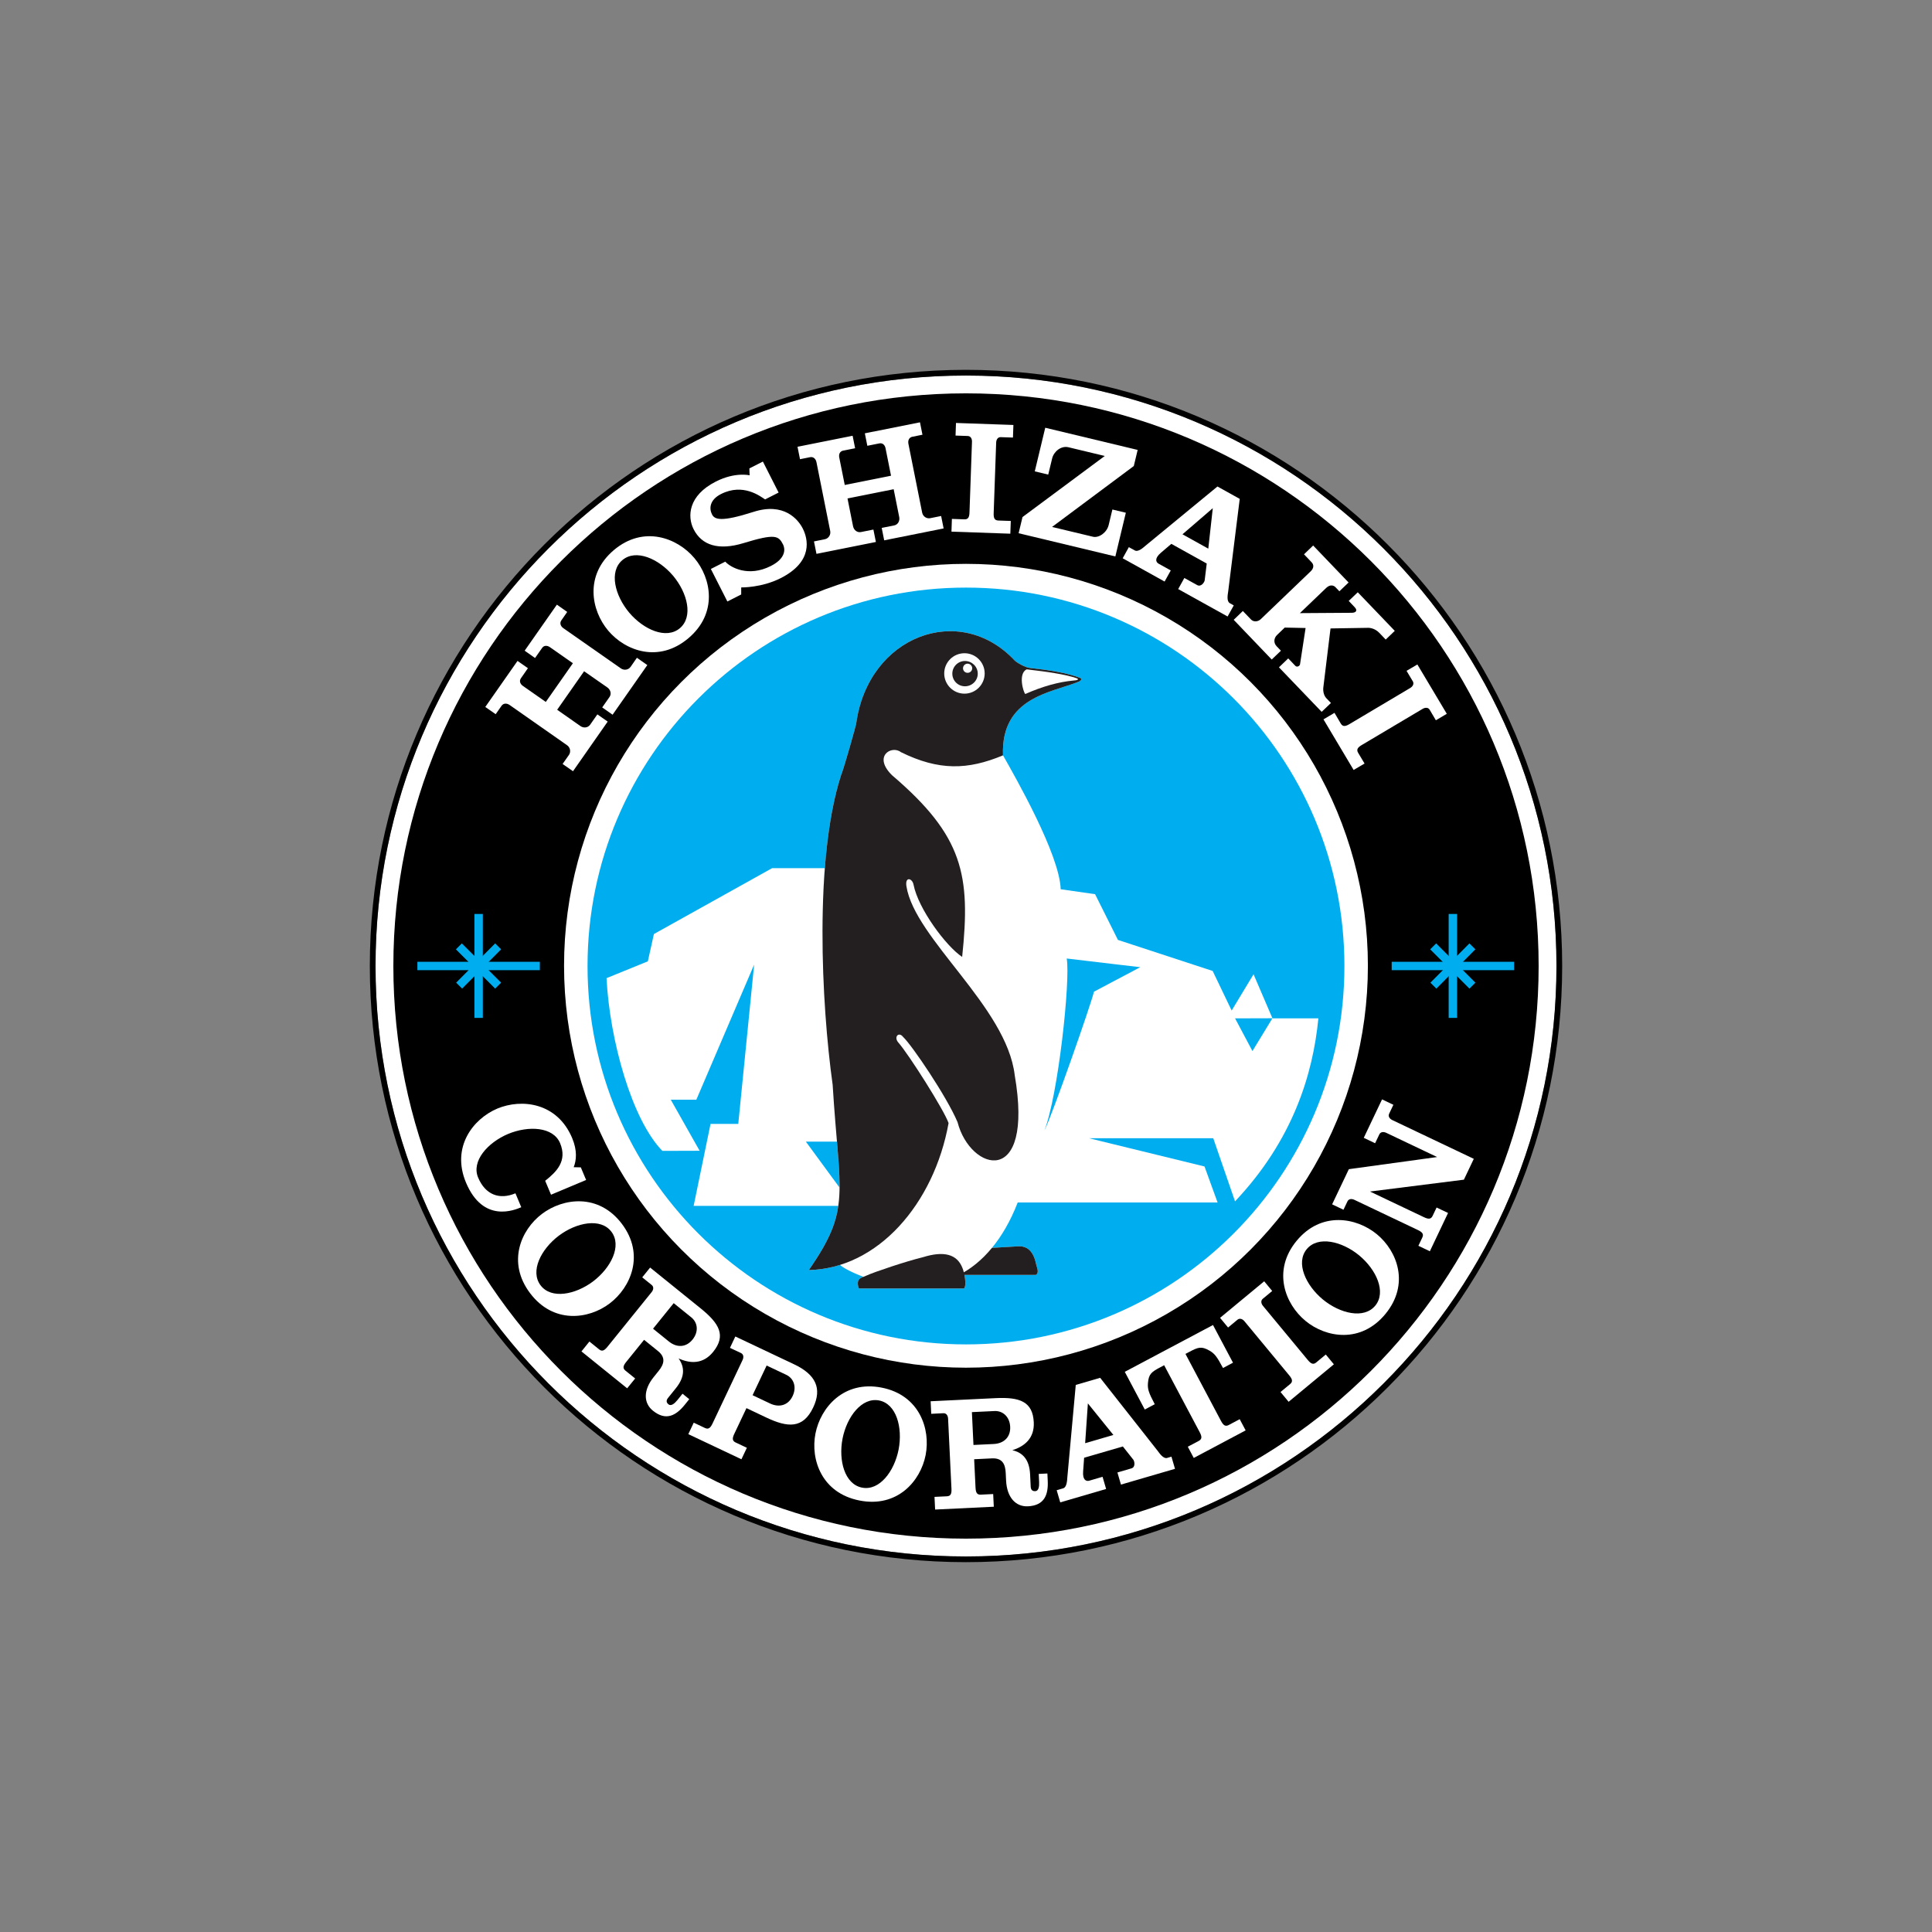 <?xml version="1.0" encoding="UTF-8"?>
<svg id="Layer_1" data-name="Layer 1" xmlns="http://www.w3.org/2000/svg" viewBox="0 0 300 300">
  <rect x="0" y="0" width="300" height="300" fill="#808080" stroke="none"/>
  <defs>
    <style>
      .cls-1, .cls-2, .cls-3, .cls-4 {
        stroke-width: 0px;
      }

      .cls-2 {
        fill: #231f20;
      }

      .cls-3 {
        fill: #fff;
      }

      .cls-4 {
        fill: #00adee;
      }
    </style>
  </defs>
  <g id="Hoshizaki">
    <path class="cls-3" d="m241.687,149.997c0-25.32-10.266-48.237-26.857-64.83-16.594-16.593-39.514-26.853-64.837-26.853s-48.235,10.261-64.829,26.853c-16.591,16.593-26.851,39.51-26.851,64.83s10.261,48.242,26.851,64.833c16.593,16.597,39.511,26.857,64.829,26.857s48.243-10.261,64.837-26.857c16.591-16.591,26.857-39.513,26.857-64.833Z"/>
    <path class="cls-1" d="m57.426,149.997c0-51.127,41.443-92.569,92.567-92.569h0c51.131,0,92.581,41.442,92.581,92.569h0c0,51.128-41.45,92.576-92.581,92.576h0v-.886c25.324,0,48.243-10.261,64.837-26.857h0c16.591-16.591,26.857-39.513,26.857-64.833h0c0-25.32-10.266-48.237-26.857-64.83h0c-16.594-16.593-39.514-26.853-64.837-26.853h0c-25.318,0-48.236,10.261-64.829,26.853h0c-16.591,16.593-26.851,39.51-26.851,64.83h0c0,25.32,10.261,48.242,26.851,64.833h0c16.593,16.597,39.511,26.857,64.829,26.857h0v.886c-51.124,0-92.567-41.448-92.567-92.576h0Z"/>
    <path class="cls-1" d="m238.919,149.997c0,49.111-39.812,88.923-88.923,88.923s-88.916-39.812-88.916-88.923,39.81-88.918,88.916-88.918,88.923,39.812,88.923,88.918Z"/>
    <circle class="cls-3" cx="149.996" cy="149.965" r="62.41"/>
    <path class="cls-3" d="m155.013,80.826c-.623-.021-.744-.448-.715-1.175l.386-10.916c.017-.517.284-.87.709-.855.52.018,1.898.065,1.898.065l.07-1.956-8.917-.312-.067,1.958s1.38.047,1.9.066c.426.015.669.385.652.903l-.386,10.917c-.017.727-.165,1.146-.786,1.123l-1.947-.07-.067,1.978,9.14.319.073-1.978-1.942-.067h0Z"/>
    <path class="cls-3" d="m210.891,116.894c-.321-.539-.023-.865.618-1.241l9.387-5.576c.444-.264.889-.228,1.106.138.266.444.96,1.629.96,1.629l1.696-1.005-4.569-7.66-1.681.989s.709,1.183.977,1.629c.208.367.027.775-.419,1.04l-9.387,5.579c-.625.373-1.056.479-1.377-.056l-.981-1.67-1.712,1.011,4.683,7.858,1.697-.998-1-1.669h0Z"/>
    <path class="cls-3" d="m172.732,79.115l-.578,2.408c-.276,1.157-1.501,2.048-2.45,1.819l-6.34-1.519,12.691-9.457.601-2.502-14.351-3.445-1.625,6.773,2.089.503.609-2.512c.251-1.058,1.376-2.011,2.538-1.732l5.633,1.352-12.774,9.484c-.008.032-.604,2.511-.604,2.511l15.02,3.606,1.629-6.787-2.09-.502h0Z"/>
    <path class="cls-3" d="m190.972,93.666c-.537-.298-.332-1.327-.264-1.789l1.797-14.411-3.459-1.923-11.16,9.182c-.349.296-1.143,1.045-1.684.74l-.916-.505-.955,1.728,6.507,3.614.958-1.723-1.907-1.061c-.427-.25-.624-.829.369-1.681l1.626-1.388,5.496,3.055-.321,2.625c-.064.332-.575,1.053-1.166.72l-1.989-1.101-.956,1.722,7.672,4.259.956-1.723-.606-.34h0Zm-7.359-10.7l4.708-4.056-.699,6.282-4.009-2.226h0Z"/>
    <path class="cls-3" d="m207.981,91.819l-.602-.635c-.318-.332-.881-.435-1.445.108l-4.088,3.915,8.026-.053c.635.008,1.014-.319.472-.879l-.917-.965,1.407-1.341,5.746,5.991-1.408,1.352-.987-1.036c-.626-.65-1.374-.802-1.795-.786-.27.012-5.788.094-5.788.094l-1.121,9.197c-.054.546.074,1.221.478,1.642.109.112.709.735.709.735l-1.442,1.377-6.632-6.913,1.442-1.387,1.095,1.148c.272.282.688.032.736-.232l.864-5.633-3.237-.069-1.19,1.146c-.534.51-.552,1.253-.074,1.75l.672.699-1.43,1.367-5.903-6.166,1.42-1.368,1.256,1.307c.417.442,1.097.364,1.523-.035l7.758-7.437c.5-.482.52-1.006.139-1.403l-1.179-1.236,1.419-1.365,5.504,5.743-1.429,1.363h0Z"/>
    <path class="cls-3" d="m144.444,80.463c-.549.113-1.133-.253-1.253-.871l-2.132-10.67c-.113-.558.13-1.005.6-1.101.007-.001,1.58-.316,1.58-.316l-.386-1.928-8.561,1.708.386,1.937s1.508-.3,1.865-.372c.531-.107.87.283.963.753.105.526.852,4.267.852,4.267l-7.186,1.439s-.747-3.742-.853-4.269c-.095-.469.068-.957.6-1.066.356-.07,1.863-.372,1.863-.372l-.388-1.937-8.557,1.71.387,1.931s1.569-.314,1.575-.316c.474-.093.869.227.982.786l2.131,10.668c.124.617-.276,1.179-.826,1.288-.382.078-1.693.341-1.693.341l.388,1.93,9.226-1.845-.385-1.927s-1.463.294-1.936.387c-.573.113-1.101-.292-1.223-.896-.101-.512-.863-4.322-.863-4.322l7.167-1.433s.761,3.809.863,4.32c.123.604-.209,1.188-.782,1.3-.472.094-1.938.386-1.938.386l.386,1.931,9.229-1.847-.387-1.932s-1.312.263-1.694.339h0Z"/>
    <path class="cls-3" d="m97.91,103.556c-.321.458-.993.59-1.506.229l-8.92-6.235c-.467-.327-.597-.82-.322-1.214.003-.008.915-1.315.915-1.315l-1.604-1.132-5.005,7.15,1.613,1.135s.888-1.263,1.097-1.561c.307-.445.824-.393,1.217-.117.437.31,3.564,2.491,3.564,2.491l-4.206,6.009s-3.125-2.192-3.564-2.492c-.392-.275-.609-.74-.298-1.187.205-.294,1.085-1.561,1.085-1.561l-1.616-1.13-5.004,7.15,1.613,1.125s.915-1.306.917-1.314c.278-.392.786-.433,1.252-.113l8.917,6.245c.513.358.61,1.039.296,1.5-.224.322-.991,1.411-.991,1.411l1.617,1.125,5.385-7.706-1.603-1.121s-.857,1.22-1.127,1.61c-.342.476-1.003.555-1.508.202-.425-.302-3.607-2.53-3.607-2.53l4.182-5.98s3.187,2.218,3.613,2.518c.5.354.67,1.005.331,1.482-.277.394-1.132,1.618-1.132,1.618l1.611,1.131,5.393-7.708-1.617-1.134s-.759,1.097-.986,1.421h0Z"/>
    <path class="cls-3" d="m118.462,71.674l2.441,4.811-2.099,1.065c-.725-.465-3.397-2.586-6.847-.835-1.782.905-1.856,2.256-1.397,3.161.401.788,1.367,1.234,6.433-.389,4.734-1.523,6.936,1.154,7.662,2.586.804,1.585,1.677,5.125-3.448,7.71-2.992,1.508-6.111,1.431-6.111,1.431l-.003,1.096-2.148,1.089-2.564-5.051,2.237-1.136c.813.891,3.571,2.455,7.086.671,2.429-1.232,2.197-2.727,1.89-3.332-.7-1.383-1.247-1.712-6.146-.217-3.896,1.187-6.483.329-7.741-2.149-1.008-1.986-.838-5.234,3.443-7.406,3.058-1.552,5.267-.954,5.254-.98-.013-.025-.041-1.065-.041-1.065l2.099-1.064h0Z"/>
    <path class="cls-3" d="m104.508,89.392c2.238,2.661,3.171,6.371,1.062,8.155-2.104,1.779-5.611.239-7.86-2.41-2.233-2.658-3.179-6.379-1.072-8.16,2.111-1.78,5.624-.23,7.87,2.415h0Zm-9.187-3.976c-4.586,3.876-3.542,9.359-.871,12.52,2.672,3.16,7.856,5.046,12.44,1.171,4.588-3.875,3.593-9.302.922-12.462-2.671-3.16-7.903-5.104-12.491-1.229h0Z"/>
    <path class="cls-3" d="m161.293,228.872l.061,1.264c.033.69-.073,1.388-.594,1.409-.539.027-.696-.298-.716-.721l-.091-1.892c-.117-2.412-1.253-3.404-2.761-3.745,1.93-.604,3.449-1.874,3.331-4.337-.155-3.217-2.177-3.931-5.921-3.749l-10.094.485.093,1.949s1.374-.067,1.892-.092c.425-.02.702.328.725.845l.524,10.873c.035.727-.076,1.148-.695,1.181l-1.938.092.095,1.968,9.112-.439-.096-1.968-1.937.092c-.621.028-.77-.384-.805-1.109l-.212-4.388,2.762-.134c1.623-.076,2.072.906,2.137,2.24l.059,1.202c.124,2.605,1.482,4.087,3.385,4.001,2.582-.125,3.186-1.808,3.081-3.965l-.052-1.132-1.345.066h0Zm-10.134-4.499l-.243-5.099,3.516-.168c1.278-.061,2.355.881,2.428,2.448.078,1.573-.949,2.589-2.548,2.668l-3.153.151h0Z"/>
    <path class="cls-3" d="m105.979,216.418l-.791.984c-.438.54-.98.991-1.388.661-.419-.339-.317-.688-.051-1.015l1.191-1.477c1.516-1.878,1.325-3.369.429-4.634,1.843.834,3.822.898,5.372-1.022,2.023-2.505.987-4.384-1.929-6.739l-7.861-6.35-1.226,1.519s1.069.862,1.472,1.189c.332.27.307.713-.018,1.113l-6.841,8.464c-.456.566-.822.813-1.306.422l-1.508-1.222-1.236,1.537,7.097,5.729,1.242-1.529-1.513-1.219c-.483-.39-.319-.8.135-1.363l2.764-3.418,2.151,1.735c1.262,1.022.946,2.053.106,3.096l-.756.939c-1.641,2.022-1.612,4.039-.131,5.233,2.01,1.627,3.576.774,4.936-.907l.709-.881-1.047-.848h0Zm-4.573-10.098l3.206-3.968,2.739,2.211c.997.806,1.173,2.22.185,3.447-.989,1.222-2.429,1.299-3.675.295l-2.455-1.984h0Z"/>
    <path class="cls-3" d="m181.239,226.387c-.586.173-1.172-.695-1.451-1.066l-8.956-11.374-3.788,1.104-1.308,14.339c-.037.455-.064,1.546-.654,1.718l-1.001.29.552,1.89,7.124-2.08-.552-1.892-2.087.61c-.475.126-1.029-.136-.932-1.437l.154-2.13,6.015-1.752,1.635,2.066c.188.282.344,1.149-.307,1.338l-2.172.634.55,1.883,8.391-2.449-.551-1.888-.662.194h0Zm-12.738-2.288l.425-6.178,3.959,4.898-4.384,1.279h0Z"/>
    <path class="cls-3" d="m174.655,213.017l3.107,5.854,1.55-.824c-.953-1.796-1.134-2.356-1.057-3.297.119-1.423.566-1.726,1.967-2.468l.547-.291,5.511,10.383c.338.64.422,1.072-.125,1.364l-1.714.909.925,1.743,8.059-4.279-.925-1.739-1.714.911c-.549.29-.86-.021-1.2-.661l-5.508-10.386.546-.288c1.399-.743,1.901-.946,3.146-.243.822.461,1.184.926,2.139,2.721l1.55-.826-3.105-5.852-13.697,7.269h0Z"/>
    <path class="cls-3" d="m86.967,177.499c1.175,2.804-.588,4.484-2.312,5.854l.908,2.161,5.45-2.288-.824-1.959-1.108-.025c.42-1.056.588-2.555-.239-4.533-2.314-5.502-7.818-6.155-11.62-4.57-3.786,1.607-7.174,5.992-4.86,11.499,2.676,6.361,7.577,4.241,8.581,3.818l-.905-2.161c-2.517,1.056-4.682.208-5.797-2.448-1.068-2.534,1.456-5.411,4.641-6.764,3.196-1.333,7.019-1.118,8.085,1.417h0Z"/>
    <path class="cls-3" d="m123.316,211.853l-9.134-4.323-.834,1.765s1.244.586,1.714.807c.383.184.463.619.24,1.089l-4.656,9.84c-.31.65-.607.976-1.168.711l-1.754-.829-.843,1.78,8.248,3.903.843-1.782-1.752-.829c-.565-.265-.501-.704-.191-1.357l1.88-3.974,3.068,1.456c3.317,1.569,5.711,1.794,7.304-1.575,1.378-2.915.423-5.079-2.966-6.682h0Zm-3.745,6.079l-2.711-1.285,2.181-4.608,3.046,1.44c1.154.543,1.662,1.876.989,3.304-.672,1.423-2.058,1.834-3.504,1.149h0Z"/>
    <path class="cls-3" d="m211.766,176.682l1.761.839s.43-.903.653-1.369c.183-.385.618-.466,1.086-.243l7.892,3.755-13.709,1.885-2.598,5.461,1.762.839s.395-.826.619-1.297c.181-.385.618-.462,1.086-.238l9.83,4.675c.653.31.978.608.71,1.169l-.613,1.287,1.781.85,2.827-5.947-1.78-.846-.623,1.308c-.265.559-.702.498-1.357.188l-8.363-3.978,14.582-1.839,1.538-3.237-12.645-6.015c-.468-.222-.679-.609-.499-.994.223-.468.659-1.383.659-1.383l-1.761-.84-2.841,5.971h0Z"/>
    <path class="cls-3" d="m211.053,194.939c2.666,2.207,4.244,5.681,2.496,7.803-1.749,2.122-5.459,1.238-8.134-.959-2.669-2.209-4.255-5.689-2.507-7.812,1.749-2.12,5.47-1.232,8.146.967h0Zm-9.719-2.26c-3.803,4.617-1.802,9.804,1.382,12.428,3.182,2.622,8.601,3.547,12.409-1.07,3.804-4.62,1.86-9.762-1.324-12.384-3.182-2.623-8.659-3.595-12.467,1.026h0Z"/>
    <path class="cls-3" d="m139.533,225.093c-.67,3.395-2.975,6.434-5.672,5.906-2.702-.524-3.688-4.211-3.031-7.611.671-3.396,2.978-6.449,5.678-5.925,2.697.532,3.685,4.227,3.025,7.629h0Zm-2.636-9.625c-5.871-1.148-9.482,3.084-10.273,7.13-.792,4.046.972,9.254,6.848,10.402,5.869,1.15,9.468-3.01,10.259-7.057.792-4.049-.96-9.325-6.834-10.475h0Z"/>
    <path class="cls-3" d="m92.107,198.966c-2.764,2.079-6.51,2.81-8.168.616-1.661-2.198.065-5.604,2.821-7.694,2.767-2.083,6.521-2.816,8.18-.625,1.658,2.195-.075,5.606-2.834,7.702Zm4.457-8.93c-3.608-4.772-9.119-4.028-12.41-1.541-3.288,2.484-5.448,7.542-1.839,12.315,3.607,4.776,9.061,4.079,12.351,1.591,3.291-2.488,5.508-7.59,1.898-12.364h0Z"/>
    <path class="cls-3" d="m204.374,211.569c-.478.396-.848.154-1.31-.401l-6.944-8.385c-.329-.4-.358-.842-.032-1.111.4-.332,1.459-1.21,1.459-1.21l-1.244-1.503-6.852,5.673,1.244,1.503s1.058-.876,1.457-1.207c.33-.271.757-.159,1.088.238l6.94,8.385c.463.561.632.966.154,1.362l-1.496,1.237,1.258,1.519,7.027-5.82-1.256-1.519-1.494,1.239h0Z"/>
    <rect class="cls-4" x="64.813" y="149.345" width="19.012" height="1.303"/>
    <rect class="cls-4" x="73.669" y="141.919" width="1.304" height="16.14"/>
    <polygon class="cls-4" points="76.892 153.512 70.794 147.411 71.715 146.487 77.816 152.586 76.892 153.512"/>
    <rect class="cls-4" x="70.027" y="149.345" width="8.595" height="1.307" transform="translate(-84.477 97.029) rotate(-45.195)"/>
    <rect class="cls-4" x="216.101" y="149.345" width="19.012" height="1.303"/>
    <rect class="cls-4" x="224.948" y="141.919" width="1.308" height="16.14"/>
    <rect class="cls-4" x="224.935" y="145.686" width="1.308" height="8.626" transform="translate(-39.999 203.414) rotate(-44.992)"/>
    <rect class="cls-4" x="221.306" y="149.345" width="8.599" height="1.307" transform="translate(-39.778 204.487) rotate(-45.221)"/>
    <path class="cls-4" d="m208.759,150.003c0,32.452-26.307,58.755-58.76,58.755s-58.766-26.303-58.766-58.755,26.308-58.761,58.766-58.761,58.76,26.305,58.76,58.761"/>
    <path class="cls-3" d="m102.848,178.705c-4.741-4.862-8.164-17.163-8.667-26.817l6.415-2.613.943-4.239,18.355-10.227h8.179c-.121,1.576-.2,3.178-.257,4.795.261-7.065,1.073-13.866,2.746-19.115.519-1.277,2.399-7.969,2.399-8.196,1.884-13.51,16.017-18.894,24.598-9.723.239.256,1.604,1.094,2.419,1.158,2.731.294,5.627.715,7.734,1.532.316.136.195.426-.251.601-4.147,1.708-12.044,2.348-11.714,11.43-.829.347-1.631.63-2.42.873.789-.243,1.591-.527,2.42-.873,1.867,3.304,8.79,15.383,8.956,20.791l5.341.768,3.548,7.102,2.414.79,12.296,4.03,2.949,6.146,3.399-5.634,2.931,6.832-.01.016h7.145c-.845,8.717-3.982,18.943-12.942,28.415l-3.381-9.802h-19.293l17.936,4.385,2.031,5.595h-31.038c-1.14,2.932-2.505,5.234-3.999,7.045l3.448-.199c1.147-.126,2.816-.23,3.42,2.776.112.48.51,1.272-.043,1.625h-11.098c.163.83.22,1.764-.053,2.098h-16.355c-.393-1.288.092-1.549.724-1.803-2.111-.785-3.496-1.634-3.623-1.854-1.56.488-3.189.768-4.858.807,2.853-4.11,4.126-6.841,4.574-9.969h-22.458l2.624-12.73h4.306l2.464-24.738-8.975,20.975h-3.972l4.482,7.932-5.788.018v0Z"/>
    <path class="cls-4" d="m169.871,153.987l7.192-3.804-3.217-.375-8.206-.973c.598,3.461-1.356,21.395-3.469,26.719,1.184-2.288,7.28-19.707,7.7-21.567"/>
    <path class="cls-4" d="m130.363,184.402c.018-1.978-.156-4.251-.402-7.132h-4.83l5.231,7.132Z"/>
    <path class="cls-2" d="m138.631,120.489c-3.204-3.029-.203-4.831,1.257-3.698,5.902,2.909,10.395,2.778,15.855.5-.33-9.078,7.571-9.722,11.719-11.429.445-.175.567-.466.249-.6-2.111-.818-5.003-1.239-7.734-1.533-.817-.065-2.179-.903-2.415-1.161-8.582-9.165-22.72-3.785-24.604,9.724,0,.228-1.878,6.917-2.397,8.197-4.132,12.96-3.03,35.331-1.267,47.952,1.048,17.126,2.942,19.198-3.702,28.776,10.727-.251,19.44-10.287,21.703-22.824-.669-1.982-6.226-10.745-7.828-12.543-.707-.846.097-1.714.777-.825,1.343,1.253,6.762,9.233,8.444,13.224,1.978,7.669,11.924,10.396,8.875-7.315-1.26-10.603-15.515-21.154-16.81-29.301-.254-1.581.906-1.288,1.103-.258.73,3.735,5.019,9.528,7.547,11.215,1.341-12.703.172-18.764-10.853-28.183"/>
    <path class="cls-3" d="m149.764,107.711c1.727,0,3.136-1.408,3.136-3.14,0-1.73-1.409-3.137-3.136-3.137-1.738,0-3.146,1.407-3.146,3.137,0,1.732,1.409,3.14,3.146,3.14"/>
    <path class="cls-2" d="m149.842,106.567c1.086,0,1.984-.875,1.984-1.96,0-1.087-.898-1.969-1.984-1.969-1.085,0-1.966.882-1.966,1.969,0,1.086.881,1.96,1.966,1.96"/>
    <path class="cls-3" d="m150.246,104.476c.392,0,.719-.314.719-.707,0-.392-.327-.715-.719-.715s-.709.322-.709.715c0,.394.316.707.709.707"/>
    <path class="cls-2" d="m134.537,198.073c-.826.38-1.673.403-1.189,1.997h16.354c.42-.51.068-2.443-.263-3.201-.821-2.087-2.821-2.686-6.144-1.646-2.549.614-7.595,2.307-8.758,2.851"/>
    <path class="cls-3" d="m167.162,105.309c-1.753-.61-4.671-1.014-7.733-1.372-1.411.658-.489,3.66-.219,3.826,2.669-1.182,5.162-1.88,7.529-2.095.87-.049.701-.273.423-.359"/>
    <polygon class="cls-4" points="191.782 158.131 197.581 158.114 194.479 163.208 191.782 158.131"/>
    <path class="cls-2" d="m154.031,193.767h.004l3.444-.199c1.147-.124,2.815-.228,3.419,2.776.11.481.509,1.271-.044,1.625h-11.923c1.789-.918,3.517-2.275,5.1-4.202"/>
  </g>
</svg>
